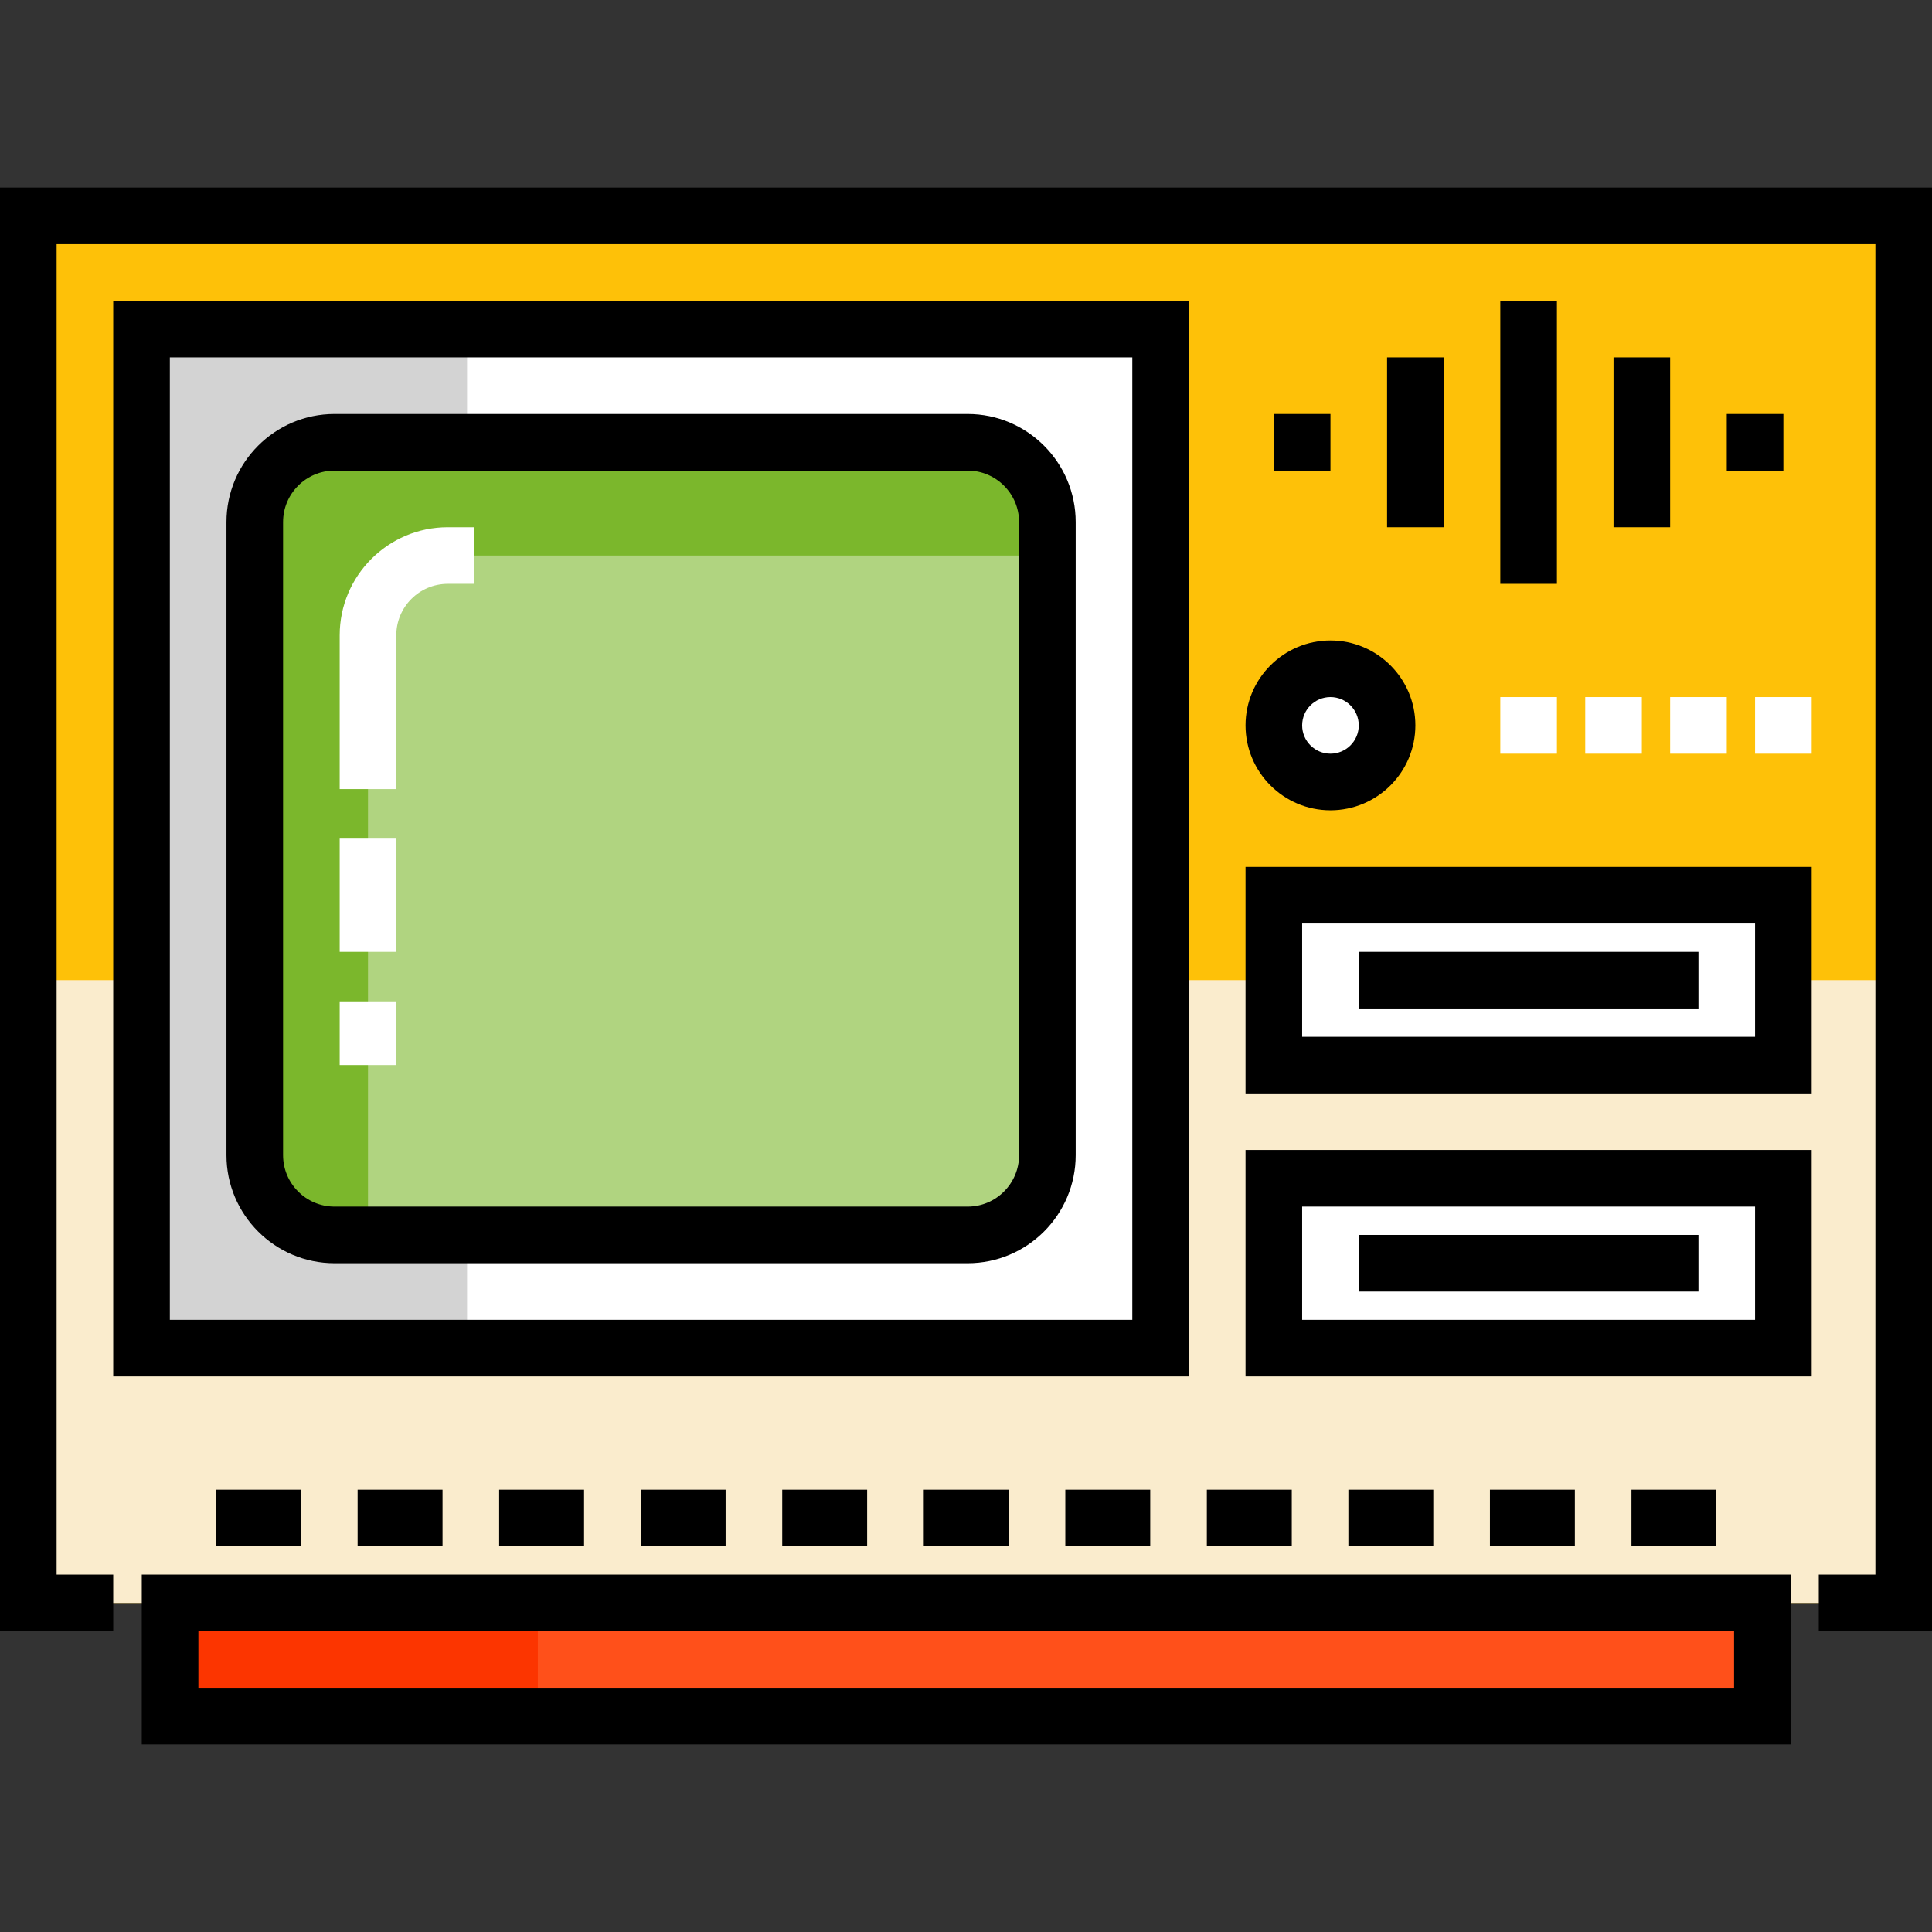 <?xml version="1.0" encoding="iso-8859-1"?>
<!-- Generator: Adobe Illustrator 19.0.0, SVG Export Plug-In . SVG Version: 6.00 Build 0)  -->
<svg version="1.1" id="Capa_1" xmlns="http://www.w3.org/2000/svg" xmlns:xlink="http://www.w3.org/1999/xlink" x="0px" y="0px"
	 viewBox="0 0 512 512" style="enable-background:new 0 0 512 512;" xml:space="preserve">
<rect x="0" y="0" width="512" height="512" fill="#333333" stroke="none"/>
<polyline style="fill:#FEC108;" points="30.007,424.791 7.502,424.791 7.502,57.201 504.498,57.201 504.498,424.791 
	481.993,424.791 "/>
<rect x="45.071" y="424.793" style="fill:#FF501A;" width="421.973" height="30.007"/>
<rect x="45.071" y="424.793" style="fill:#FC3500;" width="97.464" height="30.007"/>
<circle style="fill:#FFFFFF;" cx="352.586" cy="192.236" r="15.004"/>
<polyline style="fill:#FAECCD;" points="30.007,424.791 7.502,424.791 7.502,259.751 504.498,259.751 504.498,424.791 
	481.993,424.791 "/>
<g>
	<rect x="337.582" y="237.247" style="fill:#FFFFFF;" width="135.033" height="45.011"/>
	<rect x="337.582" y="312.266" style="fill:#FFFFFF;" width="135.033" height="45.011"/>
	<rect x="37.509" y="85.33" style="fill:#FFFFFF;" width="270.066" height="271.936"/>
</g>
<rect x="37.509" y="85.33" style="fill:#D3D3D3;" width="86.271" height="271.936"/>
<path style="fill:#B0D480;" d="M256.435,327.267H88.65c-11.671,0-21.133-9.461-21.133-21.133V138.348
	c0-11.671,9.461-21.133,21.133-21.133h167.786c11.671,0,21.133,9.461,21.133,21.133v167.786
	C277.568,317.805,268.106,327.267,256.435,327.267z"/>
<path style="fill:#7BB72C;" d="M97.524,168.356c0-11.671,9.461-21.132,21.133-21.132h158.911v-8.875
	c0-11.671-9.461-21.132-21.133-21.132H88.65c-11.671,0-21.133,9.461-21.133,21.132v167.786c0,11.671,9.461,21.132,21.133,21.132
	h8.874V168.356z"/>
<polygon points="512,432.293 481.993,432.293 481.993,417.289 496.996,417.289 496.996,64.703 15.004,64.703 15.004,417.289 
	30.007,417.289 30.007,432.293 0,432.293 0,49.7 512,49.7 "/>
<path d="M474.554,462.3H37.572v-45.011h436.982V462.3z M52.576,447.297H459.55v-15.004H52.576V447.297z"/>
<rect x="57.264" y="394.786" width="22.505" height="15.004"/>
<rect x="94.773" y="394.786" width="22.505" height="15.004"/>
<rect x="132.282" y="394.786" width="22.505" height="15.004"/>
<rect x="169.791" y="394.786" width="22.505" height="15.004"/>
<rect x="207.301" y="394.786" width="22.505" height="15.004"/>
<rect x="244.81" y="394.786" width="22.505" height="15.004"/>
<rect x="282.319" y="394.786" width="22.505" height="15.004"/>
<rect x="319.828" y="394.786" width="22.505" height="15.004"/>
<rect x="357.337" y="394.786" width="22.505" height="15.004"/>
<rect x="394.846" y="394.786" width="22.505" height="15.004"/>
<rect x="432.356" y="394.786" width="22.505" height="15.004"/>
<path d="M315.077,364.777H30.007V79.707h285.07V364.777z M45.011,349.773h255.062V94.711H45.011V349.773z"/>
<path d="M256.436,334.769H88.649c-15.789,0-28.634-12.846-28.634-28.635V138.348c0-15.789,12.845-28.634,28.634-28.634h167.786
	c15.789,0,28.634,12.845,28.634,28.634v167.786C285.07,321.923,272.224,334.769,256.436,334.769z M88.649,124.718
	c-7.516,0-13.63,6.114-13.63,13.63v167.786c0,7.516,6.114,13.63,13.63,13.63h167.786c7.516,0,13.63-6.115,13.63-13.63V138.348
	c0-7.516-6.115-13.63-13.63-13.63H88.649z"/>
<path d="M480.117,364.777H330.081v-60.015h150.037V364.777z M345.084,349.773h120.029v-30.007H345.084V349.773z"/>
<rect x="360.088" y="327.269" width="90.022" height="15.004"/>
<path d="M480.117,289.758H330.081v-60.015h150.037V289.758z M345.084,274.755h120.029v-30.007H345.084V274.755z"/>
<rect x="360.088" y="252.251" width="90.022" height="15.004"/>
<path d="M352.586,214.74c-12.41,0-22.505-10.095-22.505-22.505c0-12.41,10.095-22.505,22.505-22.505
	c12.41,0,22.505,10.095,22.505,22.505C375.092,204.644,364.996,214.74,352.586,214.74z M352.586,184.733
	c-4.137,0-7.502,3.365-7.502,7.502s3.365,7.502,7.502,7.502s7.502-3.365,7.502-7.502S356.723,184.733,352.586,184.733z"/>
<g>
	<rect x="397.597" y="184.735" style="fill:#FFFFFF;" width="15.004" height="15.004"/>
	<rect x="420.103" y="184.735" style="fill:#FFFFFF;" width="15.004" height="15.004"/>
	<rect x="442.608" y="184.735" style="fill:#FFFFFF;" width="15.004" height="15.004"/>
	<rect x="465.114" y="184.735" style="fill:#FFFFFF;" width="15.004" height="15.004"/>
</g>
<rect x="337.582" y="109.716" width="15.004" height="15.004"/>
<rect x="367.59" y="94.713" width="15.004" height="45.011"/>
<rect x="397.597" y="79.709" width="15.004" height="75.018"/>
<rect x="427.604" y="94.713" width="15.004" height="45.011"/>
<rect x="457.612" y="109.716" width="15.004" height="15.004"/>
<g>
	<path style="fill:#FFFFFF;" d="M105.026,209.114H90.022v-40.758c0-15.789,12.845-28.634,28.634-28.634h7v15.004h-7
		c-7.516,0-13.63,6.115-13.63,13.63V209.114z"/>
	<rect x="90.022" y="222.244" style="fill:#FFFFFF;" width="15.004" height="30.007"/>
	<rect x="90.022" y="265.374" style="fill:#FFFFFF;" width="15.004" height="16.879"/>
</g>
<g>
</g>
<g>
</g>
<g>
</g>
<g>
</g>
<g>
</g>
<g>
</g>
<g>
</g>
<g>
</g>
<g>
</g>
<g>
</g>
<g>
</g>
<g>
</g>
<g>
</g>
<g>
</g>
<g>
</g>
</svg>
